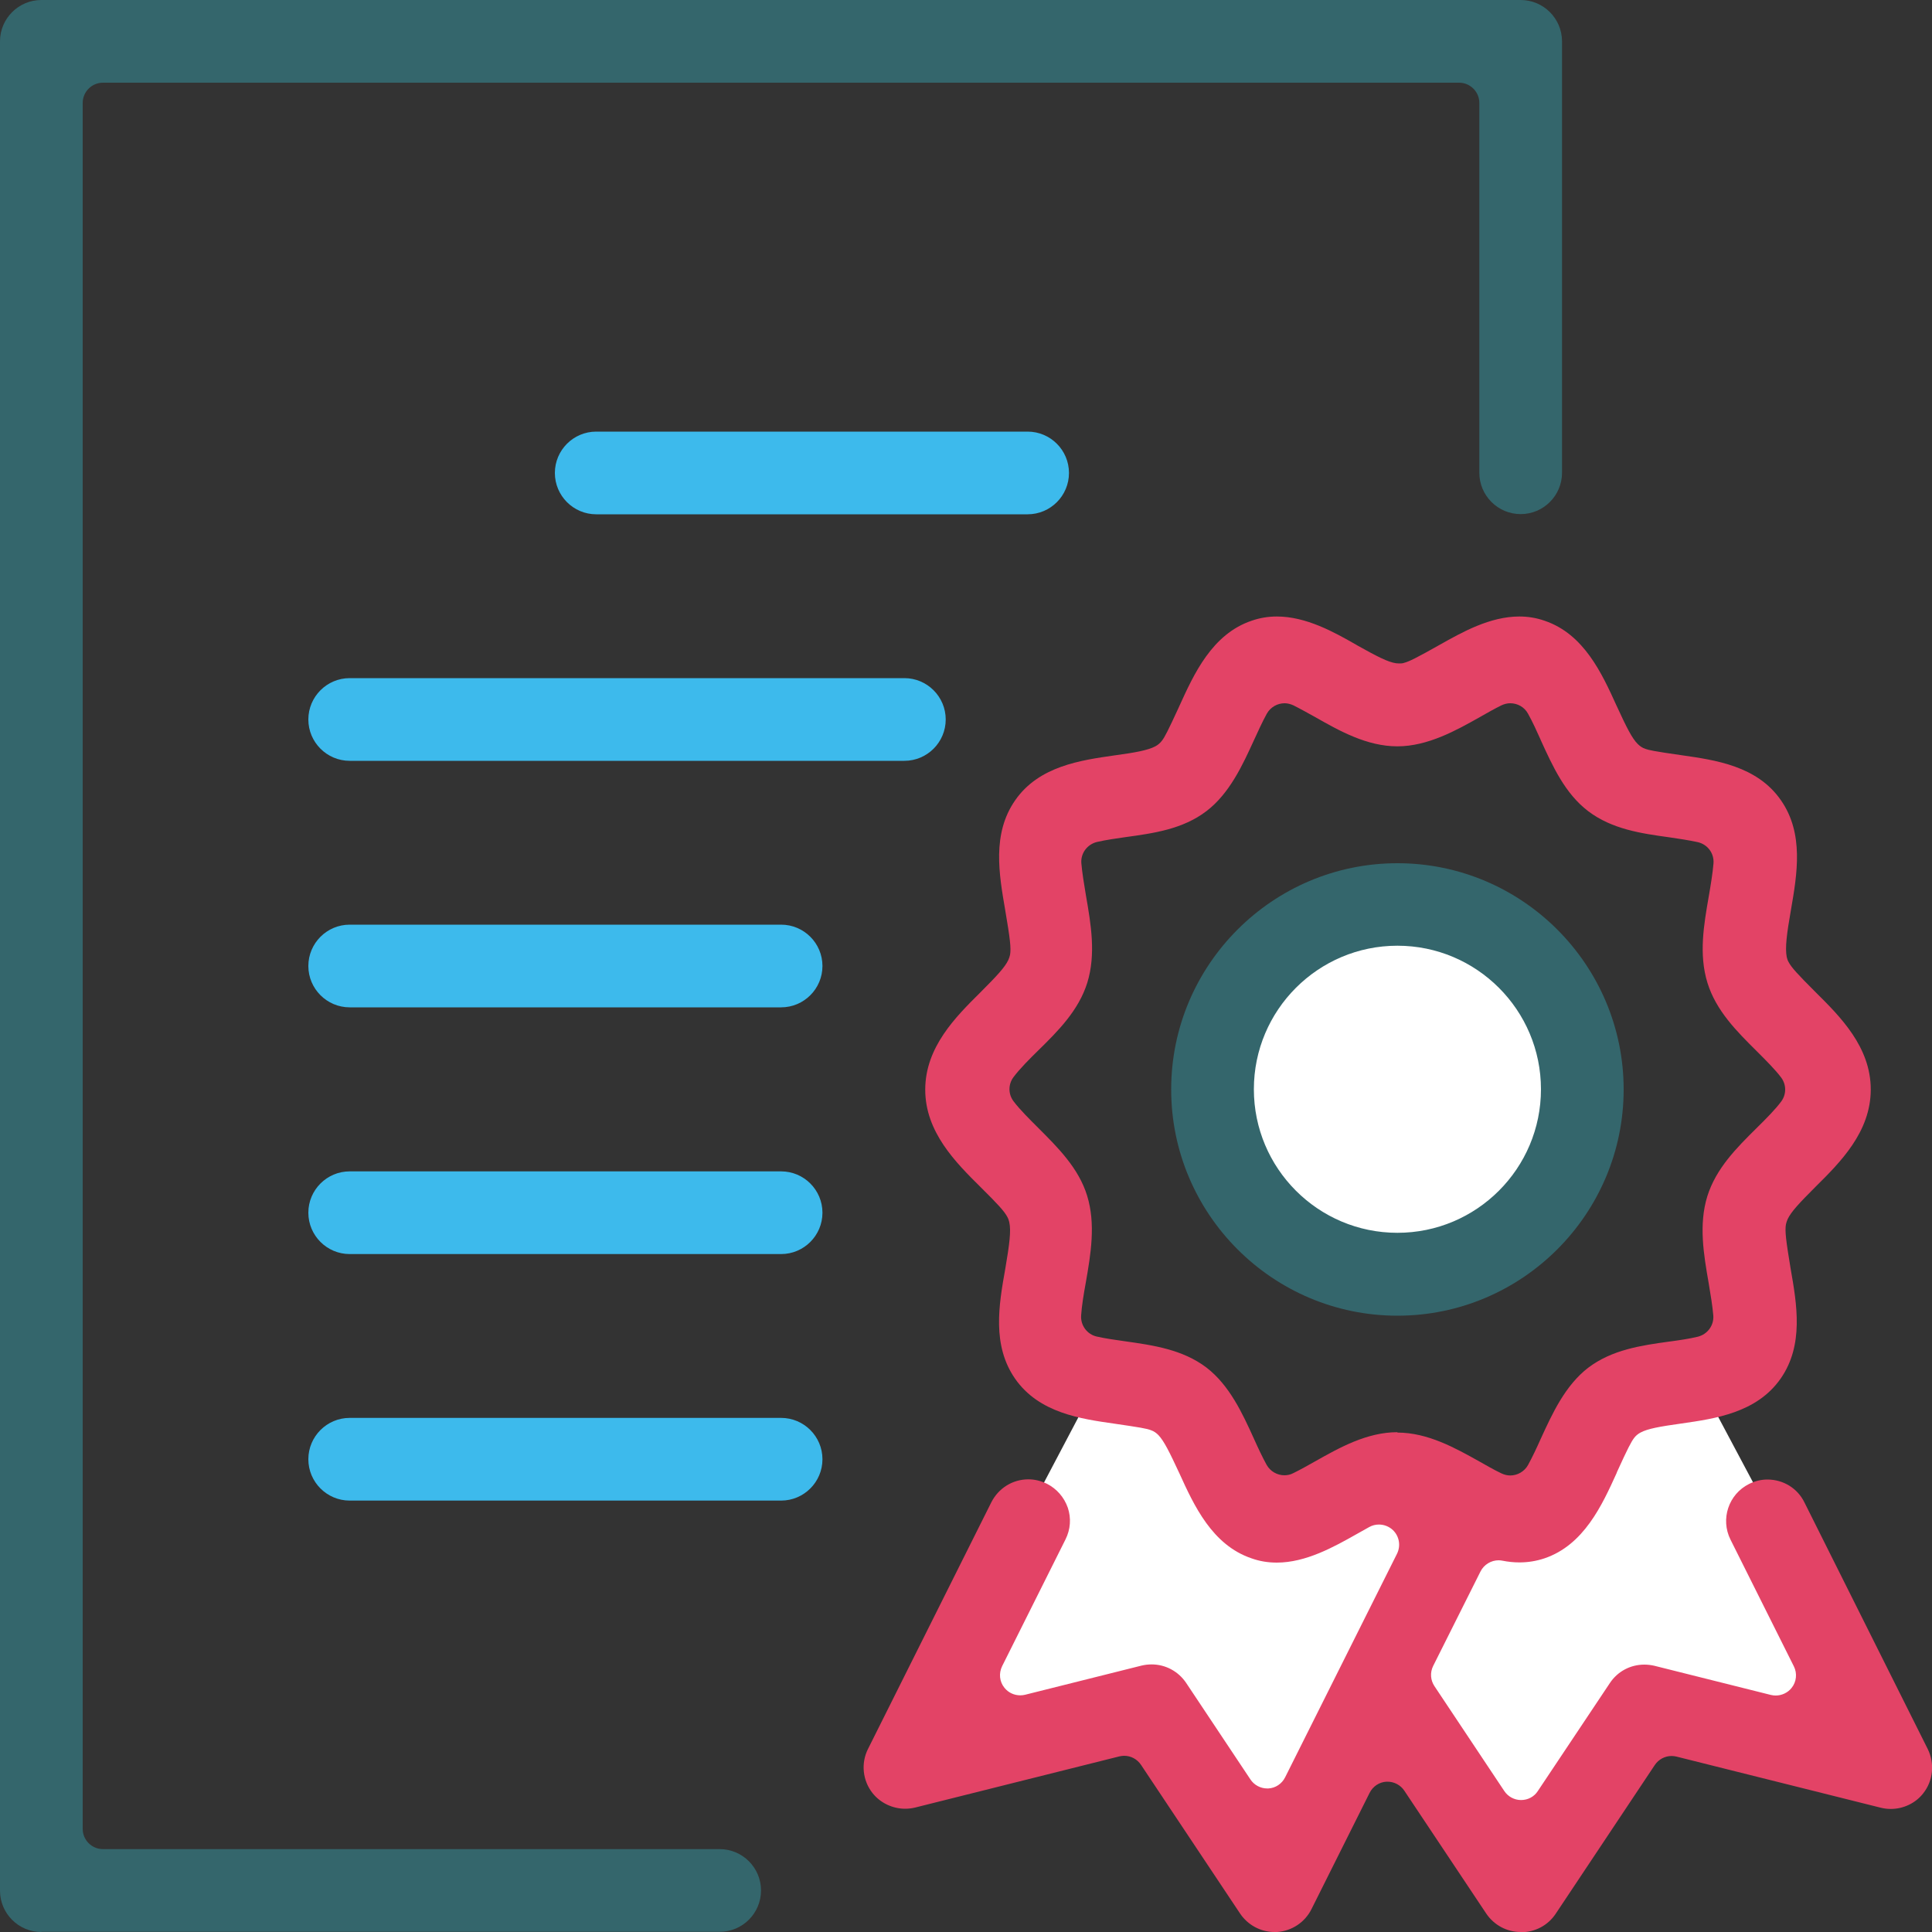 <svg xmlns="http://www.w3.org/2000/svg" id="Layer_1" viewBox="0 0 100 100"><rect x="0" y="0" width="100" height="100" fill="#333333" stroke="none"/><defs><style>.cls-1{fill:none;}.cls-1,.cls-2,.cls-3,.cls-4,.cls-5{stroke-width:0px;}.cls-2{fill:#3dbaec;}.cls-3{fill:#e34366;}.cls-4{fill:#34666c;}.cls-5{fill:#fff;}</style></defs><polygon class="cls-1" points="72.33 36.39 79.76 33.7 84.05 40.43 90.8 42.59 90.8 49.92 94.36 56.11 90.51 64.36 90.51 70.46 83.35 72.38 79.76 78.31 70.79 76.37 66.2 78.31 59.97 72.24 54.19 71.05 54.19 61.71 49.75 56.11 54.49 48.95 53.9 42.29 62.05 40.43 64.91 33.7 72.33 36.39"></polygon><path class="cls-5" d="M81.64,56.11c0,5.14-4.17,9.31-9.31,9.31s-9.31-4.17-9.31-9.31,4.17-9.31,9.31-9.31,9.31,4.17,9.31,9.31Z"></path><polygon class="cls-5" points="93.01 81 87.79 71.19 81.64 74.05 79.76 79.28 74.5 79.94 72.05 88.5 78.83 98.62 85.28 87.72 96.51 91.17 93.01 81"></polygon><polygon class="cls-5" points="46.49 91.06 57.27 70.6 64.05 74.83 64.91 78.31 75.52 77.83 65.61 97.86 59.6 88.5 46.49 91.06"></polygon><path class="cls-4" d="M2.14,100C.96,100,0,99.04,0,97.86V2.14C0,.96.96,0,2.14,0h76.57c1.18,0,2.14.96,2.14,2.14v22.33c0,1.18-.96,2.14-2.14,2.14s-2.14-.96-2.14-2.14V5.33c0-.58-.47-1.05-1.05-1.05H5.33c-.58,0-1.05.47-1.05,1.05v89.33c0,.58.47,1.05,1.05,1.05h31.92c1.18,0,2.14.96,2.14,2.14s-.96,2.14-2.14,2.14H2.14Z"></path><path class="cls-3" d="M78.71,100c-.72,0-1.38-.36-1.78-.95l-4.24-6.36c-.19-.29-.52-.47-.87-.47-.02,0-.04,0-.06,0-.37.02-.7.24-.87.58l-3.01,6.02c-.34.68-1.02,1.13-1.78,1.18-.05,0-.09,0-.13,0-.72,0-1.38-.36-1.78-.95l-5.13-7.7c-.2-.3-.53-.47-.87-.47-.08,0-.17.01-.25.03l-10.58,2.65c-.17.04-.34.06-.51.06-.65,0-1.28-.3-1.68-.8-.52-.65-.62-1.55-.24-2.3l6.38-12.76c.37-.73,1.1-1.19,1.92-1.19.33,0,.65.08.96.23.51.26.89.7,1.08,1.24.18.54.14,1.12-.12,1.64l-3.28,6.56c-.18.37-.14.8.12,1.12.2.25.5.39.82.39.08,0,.17-.01.25-.03l6.03-1.51c.17-.04.34-.06.52-.06.72,0,1.38.36,1.78.95l3.33,5c.19.29.52.47.87.47.02,0,.04,0,.06,0,.37-.02.7-.24.87-.58l5.79-11.57c.2-.41.12-.9-.21-1.22-.2-.19-.46-.29-.73-.29-.17,0-.34.04-.5.13-.23.13-.47.26-.66.37-1.17.66-2.62,1.47-4.12,1.47-.46,0-.89-.07-1.31-.22-2.04-.69-2.98-2.74-3.73-4.39-.53-1.14-.8-1.68-1.09-1.99-.11-.11-.23-.2-.38-.25-.22-.09-.59-.15-1.89-.34-1.75-.25-3.91-.55-5.15-2.33-1.2-1.73-.84-3.82-.51-5.67.22-1.29.31-1.98.21-2.43-.02-.09-.05-.18-.1-.27-.15-.29-.49-.66-1.38-1.54-1.29-1.28-2.87-2.85-2.87-5.05s1.58-3.77,2.85-5.03c.86-.86,1.27-1.3,1.45-1.68.04-.09.07-.18.09-.27.06-.34,0-.84-.25-2.31-.32-1.86-.69-3.95.51-5.68,1.23-1.78,3.4-2.08,5.14-2.33,1.11-.15,1.74-.27,2.12-.47.13-.07.25-.17.34-.29.15-.19.32-.53.87-1.72l.04-.09c.75-1.65,1.69-3.71,3.73-4.4.43-.15.86-.22,1.31-.22,1.52,0,2.97.81,4.12,1.47l.05.03c1.02.57,1.58.86,2,.92.05,0,.1.01.16.01.08,0,.17,0,.25-.03.27-.07.65-.26,1.84-.93,1.17-.66,2.61-1.47,4.13-1.47.45,0,.88.07,1.31.22,2.04.69,2.97,2.74,3.72,4.39.53,1.15.8,1.69,1.1,1.99.11.11.24.2.39.25.17.06.4.12,1.88.33,1.74.25,3.91.55,5.14,2.33,1.2,1.72.84,3.82.52,5.67-.22,1.25-.31,1.97-.22,2.44.02.09.05.19.1.27.15.28.45.61,1.4,1.56,1.27,1.26,2.85,2.83,2.85,5.03s-1.58,3.77-2.85,5.03c-.86.86-1.27,1.3-1.45,1.68-.04.09-.07.18-.09.27-.06.34,0,.83.24,2.28.33,1.88.69,3.97-.51,5.7-1.24,1.78-3.4,2.08-5.14,2.33-1.14.16-1.75.27-2.12.47-.13.07-.24.16-.33.28-.15.2-.33.54-.88,1.75l-.03.08c-.75,1.65-1.69,3.71-3.73,4.4-.42.14-.85.21-1.3.21-.28,0-.58-.03-.88-.09-.06-.01-.13-.02-.19-.02-.39,0-.76.22-.94.58l-2.45,4.89c-.17.34-.14.74.07,1.05l3.61,5.42c.19.29.52.47.87.47s.68-.17.87-.47l3.73-5.59c.4-.6,1.06-.95,1.78-.95.17,0,.35.02.52.06l6.03,1.51c.08.02.17.03.25.03.31,0,.62-.14.82-.39.26-.32.3-.76.12-1.12l-3.28-6.56c-.53-1.06-.1-2.35.96-2.88.3-.15.62-.23.95-.23.82,0,1.56.45,1.92,1.19l6.38,12.76c.37.75.28,1.65-.24,2.3-.4.51-1.03.8-1.67.8-.17,0-.35-.02-.51-.06l-10.59-2.65c-.08-.02-.17-.03-.25-.03-.34,0-.67.17-.87.47l-5.13,7.7c-.4.6-1.07.95-1.78.95ZM72.33,74.15c1.57,0,3,.8,4.25,1.5.3.17.75.43,1.13.61.15.07.3.11.46.11.37,0,.73-.2.92-.54.22-.4.45-.89.66-1.36.59-1.29,1.26-2.76,2.46-3.68,1.23-.93,2.73-1.15,4.19-1.35.53-.07,1.06-.15,1.47-.25.5-.12.85-.58.81-1.1-.04-.48-.14-1.09-.24-1.68-.26-1.49-.52-3.03-.07-4.49.45-1.44,1.51-2.5,2.54-3.52.52-.51.99-.99,1.28-1.38.28-.37.28-.88,0-1.25-.29-.39-.76-.86-1.25-1.35-1.05-1.04-2.11-2.1-2.56-3.54-.46-1.48-.19-3.02.07-4.51.09-.52.2-1.19.24-1.68.04-.52-.3-.98-.81-1.1-.45-.1-1.06-.19-1.47-.25-1.46-.2-2.97-.42-4.2-1.35-1.2-.91-1.84-2.32-2.46-3.68l-.02-.05c-.17-.38-.41-.91-.64-1.32-.19-.35-.55-.54-.92-.54-.16,0-.31.04-.46.11-.33.16-.73.39-1.05.57l-.07.04c-1.19.67-2.68,1.51-4.26,1.51s-3-.8-4.25-1.51c-.38-.21-.77-.43-1.13-.61-.15-.07-.31-.11-.46-.11-.37,0-.73.2-.92.54-.24.43-.5,1.02-.66,1.36-.59,1.29-1.26,2.76-2.46,3.68-1.23.94-2.74,1.15-4.2,1.35-.4.06-1.01.14-1.47.25-.5.12-.85.58-.81,1.1.04.47.14,1.09.24,1.68.26,1.49.52,3.03.07,4.5-.45,1.44-1.51,2.5-2.55,3.52-.39.38-.95.94-1.27,1.37-.28.37-.28.88,0,1.25.32.43.89.99,1.26,1.36,1.04,1.04,2.11,2.1,2.55,3.53.45,1.47.19,3.01-.07,4.5-.11.6-.21,1.21-.24,1.69-.04.52.31.99.81,1.1.43.1,1.01.18,1.43.24,1.5.21,3.01.43,4.24,1.36,1.2.92,1.87,2.38,2.46,3.68.21.47.44.96.66,1.36.19.34.55.54.92.54.15,0,.31-.03.46-.11.37-.18.81-.43,1.13-.61,1.26-.71,2.68-1.51,4.26-1.51Z"></path><path class="cls-4" d="M72.33,68.1c-6.46,0-11.71-5.26-11.71-11.71s5.25-11.71,11.71-11.71,11.71,5.26,11.71,11.71-5.25,11.71-11.71,11.71ZM72.33,48.95c-4.1,0-7.43,3.33-7.43,7.43s3.33,7.43,7.43,7.43,7.43-3.33,7.43-7.43-3.33-7.43-7.43-7.43Z"></path><path class="cls-2" d="M30.86,26.62c-1.18,0-2.14-.96-2.14-2.14s.96-2.14,2.14-2.14h22.33c1.18,0,2.14.96,2.14,2.14s-.96,2.14-2.14,2.14h-22.33Z"></path><path class="cls-2" d="M18.1,39.38c-1.18,0-2.14-.96-2.14-2.14s.96-2.14,2.14-2.14h28.71c1.18,0,2.14.96,2.14,2.14s-.96,2.14-2.14,2.14h-28.71Z"></path><path class="cls-2" d="M18.1,52.14c-1.18,0-2.14-.96-2.14-2.14s.96-2.14,2.14-2.14h22.33c1.18,0,2.14.96,2.14,2.14s-.96,2.14-2.14,2.14h-22.33Z"></path><path class="cls-2" d="M18.1,64.91c-1.18,0-2.14-.96-2.14-2.14s.96-2.14,2.14-2.14h22.33c1.18,0,2.14.96,2.14,2.14s-.96,2.14-2.14,2.14h-22.33Z"></path><path class="cls-2" d="M18.1,77.67c-1.18,0-2.14-.96-2.14-2.14s.96-2.14,2.14-2.14h22.33c1.18,0,2.14.96,2.14,2.14s-.96,2.14-2.14,2.14h-22.33Z"></path></svg>